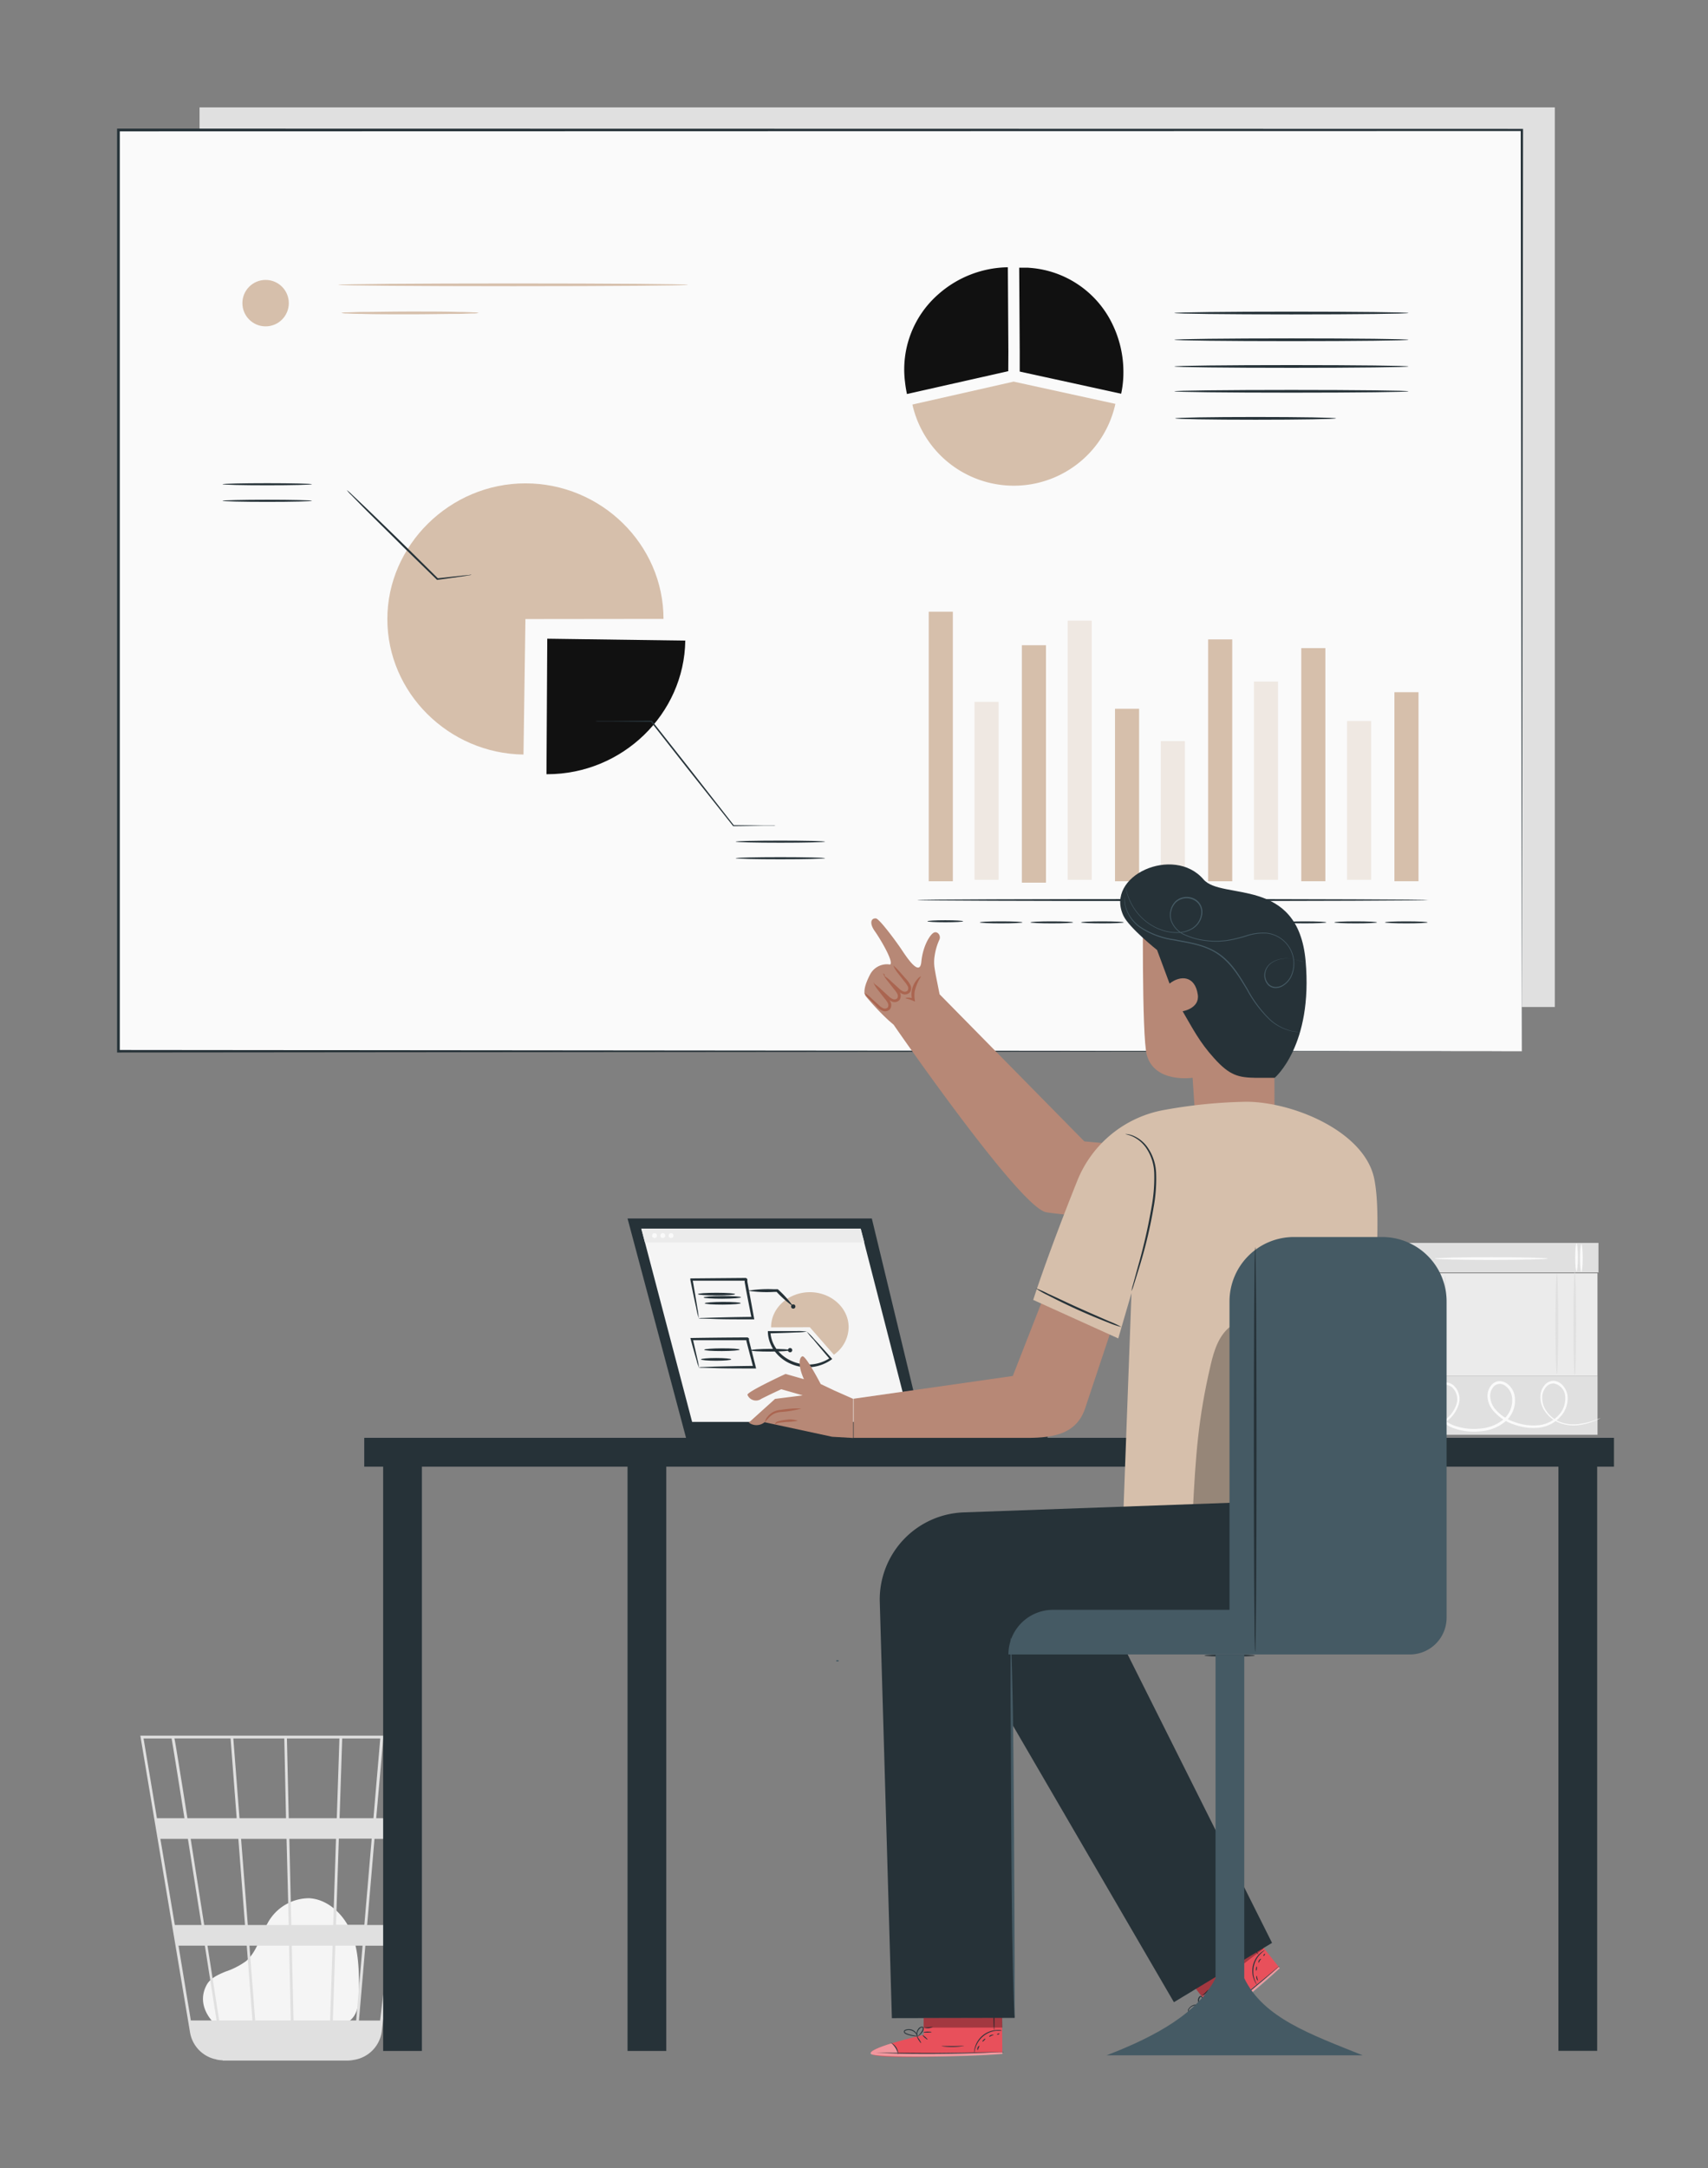 <?xml version="1.0" encoding="UTF-8"?> <svg xmlns="http://www.w3.org/2000/svg" viewBox="0 0 325.33 412.67"><rect x="0" y="0" width="325.33" height="412.67" fill="#808080" stroke="none"/> <defs> <style>.cls-1{fill:#e0e0e0;}.cls-2{fill:#fafafa;}.cls-3{fill:#ebebeb;}.cls-4{fill:#f5f5f5;}.cls-5{fill:#263238;}.cls-6{fill:#111;}.cls-7{fill:#d6bfab;}.cls-8{opacity:0.3;}.cls-9{fill:#455a64;}.cls-10{fill:#b78876;}.cls-11{fill:#aa6550;}.cls-12{fill:#e8505b;}.cls-13{opacity:0.4;}.cls-14{fill:#fff;}</style> </defs> <title>1</title> <g id="Background_Complete" data-name="Background Complete"> <rect class="cls-1" x="280.63" y="218.36" width="5.62" height="42.05" transform="translate(44.06 522.82) rotate(-90)"></rect> <ellipse class="cls-2" cx="268.14" cy="239.44" rx="0.26" ry="2.63"></ellipse> <ellipse class="cls-2" cx="267.23" cy="239.32" rx="0.26" ry="2.63"></ellipse> <ellipse class="cls-2" cx="301.21" cy="239.44" rx="0.26" ry="2.63"></ellipse> <ellipse class="cls-2" cx="300.29" cy="239.32" rx="0.26" ry="2.63"></ellipse> <ellipse class="cls-2" cx="284.05" cy="239.55" rx="10.76" ry="0.26"></ellipse> <rect class="cls-1" x="277.64" y="246.46" width="11.23" height="42.05" transform="translate(15.78 550.73) rotate(-90)"></rect> <path class="cls-2" d="M304.82,269.93a1,1,0,0,1-.23.13c-.15.08-.39.19-.7.32a12.18,12.18,0,0,1-2.85.82,7.43,7.43,0,0,1-4.63-.66,6.15,6.15,0,0,1-2.2-2,4.63,4.63,0,0,1-.76-3.24,3.41,3.41,0,0,1,.77-1.67,2.21,2.21,0,0,1,1.77-.81,2.55,2.55,0,0,1,1.78,1,3.48,3.48,0,0,1,.81,1.92,5.1,5.1,0,0,1-1.45,4,6.4,6.4,0,0,1-4,2,10.73,10.73,0,0,1-4.69-.58,8.65,8.65,0,0,1-4.1-2.75,4.51,4.51,0,0,1-1-2.43,3.15,3.15,0,0,1,.9-2.52,2,2,0,0,1,1.32-.58,2.4,2.4,0,0,1,1.37.39,3.65,3.65,0,0,1,1.55,2.27,5.29,5.29,0,0,1-1.66,4.95,8.27,8.27,0,0,1-4.73,1.93,11.66,11.66,0,0,1-4.91-.48,6.78,6.78,0,0,1-3.73-2.9,5,5,0,0,1-.47-4.46,2.35,2.35,0,0,1,1.71-1.45,2.71,2.71,0,0,1,2.12.51,3.51,3.51,0,0,1,1,3.79,6.54,6.54,0,0,1-2.12,3,9.54,9.54,0,0,1-5.77,2.24,9.3,9.3,0,0,1-7-2.8,6.88,6.88,0,0,1-.5-.58,1,1,0,0,1-.15-.22,10.69,10.69,0,0,0,3.13,2.38,9.15,9.15,0,0,0,4.46.93,9.28,9.28,0,0,0,5.54-2.23,6.19,6.19,0,0,0,2-2.82,3.1,3.1,0,0,0-.87-3.32,2.27,2.27,0,0,0-1.77-.42,1.88,1.88,0,0,0-1.38,1.19,4.51,4.51,0,0,0,.46,4,6.29,6.29,0,0,0,3.48,2.67,11.19,11.19,0,0,0,4.69.45,7.77,7.77,0,0,0,4.44-1.8,4.78,4.78,0,0,0,1.5-4.44,3.13,3.13,0,0,0-1.31-1.94,1.61,1.61,0,0,0-2.05.12,2.63,2.63,0,0,0-.73,2.11,4,4,0,0,0,.85,2.15,8.17,8.17,0,0,0,3.85,2.59,10.27,10.27,0,0,0,4.47.58,5.93,5.93,0,0,0,3.76-1.81,4.66,4.66,0,0,0,1.35-3.62,2.68,2.68,0,0,0-2.18-2.52,1.81,1.81,0,0,0-1.46.66,3,3,0,0,0-.7,1.48,4.28,4.28,0,0,0,.68,3,5.87,5.87,0,0,0,2.06,1.92A7.28,7.28,0,0,0,301,271a13.35,13.35,0,0,0,2.84-.71C304.48,270.06,304.81,269.91,304.82,269.93Z"></path> <rect class="cls-3" x="275.39" y="232.95" width="19.49" height="38.29" transform="translate(33.04 537.23) rotate(-90)"></rect> <ellipse class="cls-1" cx="272.35" cy="252.45" rx="0.26" ry="9.43"></ellipse> <ellipse class="cls-1" cx="275.25" cy="252.09" rx="0.26" ry="9.31"></ellipse> <ellipse class="cls-1" cx="299.95" cy="251.96" rx="0.26" ry="9.81"></ellipse> <ellipse class="cls-1" cx="296.54" cy="251.97" rx="0.26" ry="9.55"></ellipse> <rect class="cls-1" x="38.01" y="20.44" width="258.14" height="171.23"></rect> <path class="cls-4" d="M41.07,385.36c-1.12-1-3.63-4-1.7-7.57.71-1.3,2.21-1.95,3.58-2.52a14.53,14.53,0,0,0,3.92-2C49,371.42,49.59,368.42,51,366a9,9,0,0,1,7.84-4.7c3.66.17,6.71,3.16,8.1,6.56s1.43,7.19,1.46,10.87c0,2-.07,4.33-1.57,5.7s-3.45,1.28-5.32,1.23l-20-.61"></path> <path class="cls-1" d="M79.32,330.36H26.73l9.47,56.5a6.31,6.31,0,0,0,4.49,5l.18.05c.16,0,.31.09.47.12a6.59,6.59,0,0,0,1.07.12v.05l.26,0H66.12a6.6,6.6,0,0,0,1.29-.13,6.33,6.33,0,0,0,5.32-5.52l4.57-38.93.21-1.55h0l1.81-15.42Zm-9.92,36H64l.54-16.4H70.8ZM71.33,350h5.17l-1.92,16.4H69.93ZM55.91,384.57l-.33-14.24h7.77l-.47,14.24Zm-8.4-14.24h7.55l.33,14.24H48.61Zm.58,14.24H41.75l-2.23-14.24H47ZM47.2,366.4,45.92,350h8.66L55,366.4Zm8.29,0L55.11,350H64l-.54,16.4ZM55,346.07l-.35-15.18h10l-.5,15.18Zm-.52,0H45.62l-1.18-15.18h9.71Zm-9.4,0H35.7l-.93-5.87c-1-6.14-1.35-8.45-1.55-9.32h10.7ZM45.4,350l1.27,16.4H38.9l-.79-5L36.32,350Zm-7,16.4H33.3L30.55,350h5.24C36.59,355.07,37.48,360.71,38.38,366.4Zm.62,3.93,2.23,14.24H36.35L34,370.33ZM63.4,384.57l.47-14.24h5.19l-1.22,14.24Zm1.28-38.5.5-15.18h7.25l-1.3,15.18Zm-32-15.18c.21,1.1,1.17,7.07,2.45,15.18H29.89l-2.55-15.18Zm39.72,53.69H68.37l1.22-14.24h4.52ZM77,346.07H71.66L73,330.88h5.78Z"></path> </g> <g id="Screens"> <rect class="cls-2" x="22.54" y="24.74" width="267.33" height="175.35"></rect> <path class="cls-5" d="M289.87,200.08l-.21-175.35.21.21L22.56,25h0l.26-.26c0,62.36,0,121.7,0,175.35l-.24-.24,267.33.24-267.33.24H22.3v-.24c0-53.65,0-113,0-175.35v-.26h.28l267.31.05h.21v.21C289.95,131.68,289.87,198.4,289.87,200.08Z"></path> <path class="cls-6" d="M104.24,121.57l26.29.36c-.2,14-12,25.43-26.29,25.43h-.15Z"></path> <path class="cls-5" d="M147.71,157.17a2.63,2.63,0,0,1-.56,0l-1.61,0-5.87.07h-.07l0-.06-8.67-10.93-7-8.92.14.07-7.74-.07-2.16,0a4.19,4.19,0,0,1-.77-.05,4.18,4.18,0,0,1,.77-.05l2.16,0,7.74-.07h.08l.05.07,7,8.88,8.6,11-.12-.06,5.87.07,1.61,0A2.65,2.65,0,0,1,147.71,157.17Z"></path> <ellipse class="cls-5" cx="148.64" cy="160.2" rx="8.51" ry="0.2"></ellipse> <ellipse class="cls-5" cx="148.64" cy="163.35" rx="8.51" ry="0.2"></ellipse> <path class="cls-7" d="M100.08,117.83l-.37,25.79c-14.28-.2-25.93-11.78-25.93-25.79S85.65,92,100.08,92s26.3,11.64,26.3,25.8Z"></path> <path class="cls-5" d="M89.81,109.39a1.7,1.7,0,0,1-.46.11l-1.31.21-4.72.66h-.08l-.06-.06-6.3-6.13c-3-3-5.75-5.67-7.71-7.64l-2.3-2.35a6.93,6.93,0,0,1-.81-.9,6.94,6.94,0,0,1,.92.79l2.39,2.26c2,1.92,4.76,4.59,7.79,7.56l6.25,6.18-.14,0,4.74-.52,1.32-.12A1.69,1.69,0,0,1,89.81,109.39Z"></path> <ellipse class="cls-5" cx="50.9" cy="92.17" rx="8.51" ry="0.2"></ellipse> <ellipse class="cls-5" cx="50.9" cy="95.32" rx="8.51" ry="0.2"></ellipse> <path class="cls-6" d="M192.07,66.87l-.1-16A20.45,20.45,0,0,0,178.74,56a19,19,0,0,0-6.37,16.6,22.71,22.71,0,0,0,.37,2.33V75h0l19.31-4.35Z"></path> <path class="cls-6" d="M212,61.93A19,19,0,0,0,196.39,51l-.61-.05-.39,0-1.16,0h-.1l.1,16,0,3.77,19.32,4.22h0a19.06,19.06,0,0,0,.43-4.16A20.8,20.8,0,0,0,212,61.93Z"></path> <path class="cls-7" d="M193.1,72.63,173.79,77a19.8,19.8,0,0,0,38.66-.13l-19.32-4.22"></path> <ellipse class="cls-5" cx="245.98" cy="69.75" rx="22.3" ry="0.26"></ellipse> <ellipse class="cls-5" cx="245.98" cy="64.67" rx="22.3" ry="0.26"></ellipse> <ellipse class="cls-5" cx="245.98" cy="59.58" rx="22.3" ry="0.26"></ellipse> <ellipse class="cls-5" cx="245.98" cy="74.48" rx="22.3" ry="0.26"></ellipse> <ellipse class="cls-5" cx="239.16" cy="79.63" rx="15.32" ry="0.26"></ellipse> <rect class="cls-7" x="176.9" y="116.43" width="4.59" height="51.31"></rect> <rect class="cls-7" x="194.64" y="122.81" width="4.59" height="45.19"></rect> <rect class="cls-7" x="212.38" y="134.9" width="4.59" height="32.84"></rect> <rect class="cls-7" x="230.12" y="121.7" width="4.59" height="46.04"></rect> <rect class="cls-7" x="247.86" y="123.36" width="4.59" height="44.37"></rect> <rect class="cls-7" x="265.6" y="131.75" width="4.59" height="35.98"></rect> <path class="cls-5" d="M272.07,171.31c0,.1-21.79.19-48.67.19s-48.67-.08-48.67-.19,21.79-.19,48.67-.19S272.07,171.21,272.07,171.31Z"></path> <ellipse class="cls-5" cx="180.05" cy="175.35" rx="3.41" ry="0.19"></ellipse> <ellipse class="cls-5" cx="190.69" cy="175.56" rx="4.07" ry="0.19"></ellipse> <ellipse class="cls-5" cx="200.34" cy="175.56" rx="4.07" ry="0.19"></ellipse> <ellipse class="cls-5" cx="209.98" cy="175.56" rx="4.07" ry="0.19"></ellipse> <ellipse class="cls-5" cx="219.63" cy="175.56" rx="4.07" ry="0.19"></ellipse> <ellipse class="cls-5" cx="229.28" cy="175.56" rx="4.07" ry="0.19"></ellipse> <ellipse class="cls-5" cx="238.92" cy="175.56" rx="4.07" ry="0.19"></ellipse> <ellipse class="cls-5" cx="248.57" cy="175.56" rx="4.07" ry="0.19"></ellipse> <ellipse class="cls-5" cx="258.22" cy="175.56" rx="4.07" ry="0.19"></ellipse> <ellipse class="cls-5" cx="267.86" cy="175.56" rx="4.07" ry="0.19"></ellipse> <g class="cls-8"> <rect class="cls-7" x="185.62" y="133.58" width="4.59" height="33.88"></rect> </g> <g class="cls-8"> <rect class="cls-7" x="203.36" y="118.13" width="4.59" height="49.33"></rect> </g> <g class="cls-8"> <rect class="cls-7" x="221.1" y="141.06" width="4.59" height="26.4"></rect> </g> <g class="cls-8"> <rect class="cls-7" x="238.84" y="129.72" width="4.59" height="37.74"></rect> </g> <g class="cls-8"> <rect class="cls-7" x="256.58" y="137.23" width="4.59" height="30.23"></rect> </g> <circle class="cls-7" cx="50.59" cy="57.7" r="4.42"></circle> <ellipse class="cls-7" cx="97.74" cy="54.21" rx="33.3" ry="0.26"></ellipse> <path class="cls-7" d="M91.18,59.56a4,4,0,0,1-1,.1c-.66,0-1.63.06-2.81.08-2.38,0-5.66.08-9.28.08s-6.91,0-9.28-.08c-1.19,0-2.15-.05-2.81-.08a4,4,0,0,1-1-.1,4,4,0,0,1,1-.1c.66,0,1.63-.06,2.81-.08,2.38,0,5.66-.08,9.28-.08s6.91,0,9.28.08c1.19,0,2.15.05,2.81.08A4,4,0,0,1,91.18,59.56Z"></path> </g> <g id="Character_1" data-name="Character 1"> <rect class="cls-5" x="139.95" y="270.91" width="59.59" height="2.9"></rect> <polygon class="cls-5" points="130.71 273.81 119.53 231.92 166.06 231.92 176.18 273.81 130.71 273.81"></polygon> <polygon class="cls-4" points="173.39 270.64 131.83 270.64 122.16 233.86 163.93 233.86 173.39 270.64"></polygon> <path class="cls-3" d="M122.85,236.5h41.79l-.7-2.64H122.15Z"></path> <circle class="cls-2" cx="127.82" cy="235.18" r="0.46"></circle> <circle class="cls-2" cx="126.25" cy="235.18" r="0.46"></circle> <circle class="cls-2" cx="124.67" cy="235.18" r="0.46"></circle> <path class="cls-7" d="M154.25,252.62l4.58,5.23a6.47,6.47,0,0,0,2.81-5.26c0-3.66-3.36-6.66-7.41-6.64s-7.37,3-7.36,6.7Z"></path> <path class="cls-5" d="M153.67,253.46a10.46,10.46,0,0,1,1.31,1.31c.82.88,2,2.16,3.38,3.72l.16.18-.2.15a7.92,7.92,0,0,1-7.71.76,7.55,7.55,0,0,1-3.17-2.55,6.51,6.51,0,0,1-1.18-3.44v-.23h.23c2.19,0,4,0,5.26,0a11.24,11.24,0,0,1,1.94.09,13.6,13.6,0,0,1-2,.16c-1.26.06-3,.12-5.17.18l.22-.23a6.16,6.16,0,0,0,1.14,3.17,7.17,7.17,0,0,0,3,2.36,7.59,7.59,0,0,0,7.25-.64l0,.32c-1.33-1.55-2.42-2.86-3.18-3.79A12.71,12.71,0,0,1,153.67,253.46Z"></path> <circle class="cls-5" cx="151.1" cy="248.67" r="0.41" transform="translate(-0.96 0.59) rotate(-0.22)"></circle> <path class="cls-5" d="M142.45,245.67a23.7,23.7,0,0,1,4.94-.28h.77l.07.07a19.48,19.48,0,0,1,2.86,3.2,19.49,19.49,0,0,1-3.22-2.83l.18.07h-.66A23.7,23.7,0,0,1,142.45,245.67Z"></path> <path class="cls-5" d="M133.09,250.91a15.27,15.27,0,0,1-.47-1.93c-.28-1.27-.68-3.13-1.13-5.4l0-.25h.26l10.34-.09.26.21h0v.11l0,.12,0,.25.09.49.18,1,.35,1.89.65,3.53.05.28h-.28c-3.11,0-5.72,0-7.53-.08l-2.1-.06a3,3,0,0,1-.71-.06,4.73,4.73,0,0,1,.8-.06l2.14-.07c1.83-.05,4.38-.11,7.4-.14l-.23.28-.69-3.52-.36-1.89-.18-1-.09-.49,0-.25,0-.12v-.11h0l.26.21H131.7l.21-.25c.39,2.2.69,4,.9,5.32A20,20,0,0,1,133.09,250.91Z"></path> <circle class="cls-5" cx="150.48" cy="256.99" r="0.41" transform="translate(-1.02 0.6) rotate(-0.23)"></circle> <ellipse class="cls-5" cx="146.72" cy="257.01" rx="3.76" ry="0.26" transform="translate(-1.01 0.58) rotate(-0.23)"></ellipse> <path class="cls-5" d="M133.13,260.29a8.71,8.71,0,0,1-.45-1.38c-.27-.92-.66-2.28-1.12-4l-.06-.24h.25c2.82-.05,6.56-.09,10.66-.11l.25.2h0v.07l0,.09,0,.18.09.36.18.7.35,1.38.66,2.62.08.31h-.31c-3.16,0-5.86,0-7.74-.08l-2.18-.06a3,3,0,0,1-.74-.06,4.68,4.68,0,0,1,.84-.07l2.23-.08c1.89-.05,4.53-.11,7.6-.14l-.24.31-.68-2.61-.36-1.38-.18-.7-.09-.36,0-.18,0-.09v-.07h0l.25.19c-4.1,0-7.85,0-10.66,0l.19-.24c.4,1.64.7,3,.91,3.93A12,12,0,0,1,133.13,260.29Z"></path> <ellipse class="cls-5" cx="137.45" cy="245.78" rx="3.54" ry="0.26" transform="matrix(1, 0, 0, 1, -0.97, 0.54)"></ellipse> <ellipse class="cls-5" cx="137.56" cy="246.94" rx="3.56" ry="0.26" transform="translate(-0.97 0.55) rotate(-0.23)"></ellipse> <ellipse class="cls-5" cx="137.65" cy="248.06" rx="3.43" ry="0.26" transform="translate(-0.98 0.55) rotate(-0.23)"></ellipse> <ellipse class="cls-5" cx="137.49" cy="256.91" rx="3.37" ry="0.26" transform="translate(-1.01 0.54) rotate(-0.23)"></ellipse> <ellipse class="cls-5" cx="137.42" cy="258.2" rx="2.88" ry="0.26" transform="matrix(1, 0, 0, 1, -1.02, 0.54)"></ellipse> <polygon class="cls-5" points="69.38 273.67 69.38 279.16 72.98 279.16 72.98 390.37 80.36 390.37 80.36 279.16 119.53 279.16 119.53 390.37 126.91 390.37 126.91 279.16 296.84 279.16 296.84 390.35 304.22 390.35 304.22 279.16 307.42 279.16 307.42 273.67 69.38 273.67"></polygon> <ellipse class="cls-5" cx="234.22" cy="315.11" rx="4.8" ry="0.2"></ellipse> <ellipse class="cls-9" cx="159.51" cy="316.11" rx="0.26" ry="0.13"></ellipse> <path class="cls-10" d="M206.54,217.25l-27.57-28-.6-3c-.11-.55-.23-1.17-.34-1.88a7.45,7.45,0,0,1,0-2.47,11.21,11.21,0,0,1,.85-2.94c.46-.81-.28-1.79-1-1.45s-2.1,2.54-2.39,5.56-2.87-1-3.83-2.43-4.16-5.78-4.82-5.83c-1-.08-1.23,1-.23,2.4s3.7,5.9,2.93,6.38h0a3.61,3.61,0,0,0-3.81,1.89c-.7,1.34-1.47,3.23-.84,4.11a49.65,49.65,0,0,0,4.4,4.66l.92.79s23.85,34.56,29,35.68c3.23.7,53.21,4.84,53.21,4.84l3.77-13.77Z"></path> <path class="cls-10" d="M164.66,189l2.55,2.45a3,3,0,0,0,1,.7.92.92,0,0,0,1.26-1.2,3,3,0,0,0-.59-.91l-2.48-3"></path> <path class="cls-11" d="M166.37,187c.06,0,.53.43,1.26,1.23l1.26,1.43a4.69,4.69,0,0,1,.7,1,1.35,1.35,0,0,1-.07,1.42,1.25,1.25,0,0,1-1.4.32,2.82,2.82,0,0,1-1-.7l-1.34-1.36a6,6,0,0,1-1.14-1.35,6,6,0,0,1,1.39,1.08l1.41,1.28a2.48,2.48,0,0,0,.83.57.76.76,0,0,0,.82-.16.86.86,0,0,0,0-.87,4.69,4.69,0,0,0-.61-.86l-1.17-1.5A6,6,0,0,1,166.37,187Z"></path> <path class="cls-10" d="M166.47,187.18l2.55,2.45a3,3,0,0,0,1,.7.92.92,0,0,0,1.26-1.2,3,3,0,0,0-.59-.91l-2.48-3"></path> <path class="cls-11" d="M168.18,185.25c.06,0,.53.43,1.26,1.23l1.26,1.43a4.69,4.69,0,0,1,.7,1,1.35,1.35,0,0,1-.07,1.42,1.25,1.25,0,0,1-1.4.32,2.81,2.81,0,0,1-1-.7l-1.34-1.36a6,6,0,0,1-1.14-1.35,6,6,0,0,1,1.39,1.08l1.41,1.28a2.48,2.48,0,0,0,.83.57.76.76,0,0,0,.82-.16.86.86,0,0,0,0-.87,4.7,4.7,0,0,0-.61-.86l-1.17-1.5A6,6,0,0,1,168.18,185.25Z"></path> <path class="cls-10" d="M168.45,185.72l2.55,2.45a3,3,0,0,0,1,.7.92.92,0,0,0,1.26-1.2,3,3,0,0,0-.59-.91l-2.48-3"></path> <path class="cls-11" d="M170.16,183.79c.06,0,.53.43,1.26,1.23l1.26,1.43a4.69,4.69,0,0,1,.7,1,1.35,1.35,0,0,1-.07,1.42,1.25,1.25,0,0,1-1.4.32,2.81,2.81,0,0,1-1-.7l-1.34-1.36a6,6,0,0,1-1.14-1.35,6,6,0,0,1,1.39,1.08l1.41,1.28a2.48,2.48,0,0,0,.83.57.76.76,0,0,0,.82-.16.86.86,0,0,0,0-.87,4.7,4.7,0,0,0-.61-.86l-1.17-1.5A6,6,0,0,1,170.16,183.79Z"></path> <path class="cls-11" d="M172.48,190c0-.08.63-.21,1.55.07l-.29.25a4.36,4.36,0,0,1-.07-1.75,4.46,4.46,0,0,1,1-2.13c.39-.46.72-.64.77-.59a9.13,9.13,0,0,0-1.21,2.81,5.22,5.22,0,0,0,0,1.58l.05.4-.35-.15C173.09,190.11,172.48,190.06,172.48,190Z"></path> <path class="cls-10" d="M242.65,175.27l.12,38.36-15,.71-.61-9.2s-7.22,1.1-8.72-4.33c-1-3.47-.72-30.27-.72-30.27Z"></path> <path class="cls-5" d="M214,174.33c1.11,2.29,6.39,6.49,6.39,6.49l2.38,6.39c2.07-1.62,4.85-1.53,5.38,2.11.38,2.63-2.89,3.16-2.89,3.16,1.9,3.24,3.2,5.86,6,8.94,3,3.34,4.68,3.67,7.94,3.73h3.59s7.34-6.14,5.89-22.29-16-11.44-19.45-15.48C223.59,160.8,210.34,166.68,214,174.33Z"></path> <path class="cls-9" d="M247.87,196.37a5.16,5.16,0,0,1-1.78-.08,9.23,9.23,0,0,1-4.29-2.21,23.29,23.29,0,0,1-4.33-5.73c-1.4-2.28-2.92-4.95-5.5-6.72s-5.66-2.1-8.29-2.63a15.64,15.64,0,0,1-6.69-2.55,7.19,7.19,0,0,1-2.68-4,4.12,4.12,0,0,1-.07-1.77,6.07,6.07,0,0,0,.15,1.76,7.2,7.2,0,0,0,2.69,3.87,15.66,15.66,0,0,0,6.64,2.48c2.62.53,5.71.87,8.37,2.65s4.15,4.51,5.54,6.8A23.53,23.53,0,0,0,241.9,194a9.32,9.32,0,0,0,4.21,2.24,7.33,7.33,0,0,0,1.3.15Z"></path> <path class="cls-9" d="M248.72,183.22l-.77-.23a11.65,11.65,0,0,0-2.25-.5,5.05,5.05,0,0,0-3.46.78,2.84,2.84,0,0,0-1.2,1.82,2.53,2.53,0,0,0,.7,2.29,1.93,1.93,0,0,0,1.21.48,2.55,2.55,0,0,0,1.33-.36,4.09,4.09,0,0,0,1.81-2.31,5.73,5.73,0,0,0-4.83-7.51,10,10,0,0,0-3.72.49,26.22,26.22,0,0,1-3.85.92,15.65,15.65,0,0,1-4.08,0,13.49,13.49,0,0,1-3.94-1.09,4.76,4.76,0,0,1-2.69-2.84,3.71,3.71,0,0,1,.91-3.62,3.2,3.2,0,0,1,3.51-.52,2.68,2.68,0,0,1,1.3,1.23A2.94,2.94,0,0,1,229,174a3.91,3.91,0,0,1-1.75,2.74,5.62,5.62,0,0,1-3,.82,8.72,8.72,0,0,1-2.8-.43,10,10,0,0,1-4.12-2.54,10.55,10.55,0,0,1-2.1-3,10.67,10.67,0,0,1-.74-2.2c-.09-.52-.13-.8-.13-.8s.06.27.17.79a11.25,11.25,0,0,0,.78,2.17,10.58,10.58,0,0,0,2.11,3,10,10,0,0,0,4.08,2.48,8.59,8.59,0,0,0,2.76.41,5.46,5.46,0,0,0,2.86-.81,3.74,3.74,0,0,0,1.66-2.62,2.57,2.57,0,0,0-1.48-2.75,3,3,0,0,0-3.3.49,3.51,3.51,0,0,0-.86,3.42,4.56,4.56,0,0,0,2.59,2.71,13.31,13.31,0,0,0,3.87,1.07,15.47,15.47,0,0,0,4,0,26.15,26.15,0,0,0,3.82-.92,10.21,10.21,0,0,1,3.79-.49,5.91,5.91,0,0,1,5,7.76,4.25,4.25,0,0,1-1.89,2.39,2.7,2.7,0,0,1-1.42.38,2.08,2.08,0,0,1-1.3-.52,2.67,2.67,0,0,1-.73-2.42,3,3,0,0,1,1.27-1.89,5.12,5.12,0,0,1,3.54-.76,11,11,0,0,1,2.26.54C248.46,183.12,248.72,183.22,248.72,183.22Z"></path> <path class="cls-12" d="M229.7,381l-4.89-6.27,11.69-9.23,7.25,9.1-.69.62c-3.08,2.73-15.88,13.65-18.55,14.7C221.53,391.09,229.7,381,229.7,381Z"></path> <g class="cls-13"> <path class="cls-14" d="M225.85,386.11s-2.69,3.75-1.8,4,14.23-10.32,19.71-15.49l-.23-.25-15.46,12.44S226.55,385.6,225.85,386.11Z"></path> </g> <path class="cls-5" d="M243.71,374.2l-.18.18-.55.49-2.05,1.77c-1.74,1.48-4.18,3.5-6.92,5.67s-5.26,4.08-7.1,5.43l-2.19,1.59-.6.42-.22.14.2-.17.58-.45,2.16-1.64c1.82-1.38,4.33-3.31,7.07-5.47s5.18-4.17,6.95-5.63l2.09-1.73.57-.47Z"></path> <path class="cls-5" d="M228.22,387a3.94,3.94,0,0,0-2.57-.94,2.41,2.41,0,0,1,2.57.94Z"></path> <ellipse class="cls-5" cx="229.59" cy="382.26" rx="0.09" ry="0.73" transform="translate(-207 472.9) rotate(-70.74)"></ellipse> <ellipse class="cls-5" cx="230.21" cy="381.21" rx="0.09" ry="0.62" transform="translate(-164.71 587.02) rotate(-86.4)"></ellipse> <ellipse class="cls-5" cx="229.95" cy="380.16" rx="0.78" ry="0.09" transform="translate(-187.94 229.27) rotate(-38.98)"></ellipse> <path class="cls-5" d="M230.15,378.73a2.19,2.19,0,0,1-1.3,1.2s.3-.27.65-.59S230.11,378.7,230.15,378.73Z"></path> <path class="cls-5" d="M229.08,381.79a2.76,2.76,0,0,1-.75.59,5.6,5.6,0,0,1-.94.46,2.8,2.8,0,0,1-.61.17.52.52,0,0,1-.37-.09.38.38,0,0,1-.12-.39,1.76,1.76,0,0,1,2-.94,1.72,1.72,0,0,1,.64.31c.13.1.19.18.18.19a2.7,2.7,0,0,0-.85-.37,1.73,1.73,0,0,0-1,.09,1.48,1.48,0,0,0-.85.77c0,.18.11.29.3.26a2.86,2.86,0,0,0,.56-.15,6.6,6.6,0,0,0,.93-.41C228.78,382,229.06,381.77,229.08,381.79Z"></path> <path class="cls-5" d="M228.92,382s-.27-.09-.5-.45a1.57,1.57,0,0,1-.23-.71,1,1,0,0,1,.32-.88.38.38,0,0,1,.51.16,1,1,0,0,1,.14.44,2.9,2.9,0,0,1,0,.73,1.38,1.38,0,0,1-.19.64s0-.25.06-.65a3.34,3.34,0,0,0,0-.7c0-.24-.18-.58-.39-.47a.86.86,0,0,0-.24.71,1.58,1.58,0,0,0,.17.66A3.48,3.48,0,0,0,228.92,382Z"></path> <path class="cls-5" d="M240.94,371.19s-.36.23-.84.71a4.67,4.67,0,0,0-1.13,4.86c.22.64.47,1,.44,1s-.08-.07-.19-.24a3.92,3.92,0,0,1-.37-.73,4.53,4.53,0,0,1,1.16-5,3.91,3.91,0,0,1,.66-.49A.86.86,0,0,1,240.94,371.19Z"></path> <ellipse class="cls-5" cx="237.81" cy="369.67" rx="0.09" ry="3.06" transform="translate(-179.79 232.48) rotate(-39.06)"></ellipse> <path class="cls-5" d="M237.07,377.88a12.23,12.23,0,0,1-3.39,2.73s.77-.6,1.7-1.35S237,377.84,237.07,377.88Z"></path> <path class="cls-5" d="M239.36,376.07c.05,0,.07.21.13.45s.14.43.1.45-.21-.14-.27-.41S239.31,376.06,239.36,376.07Z"></path> <ellipse class="cls-5" cx="239.33" cy="374.7" rx="0.4" ry="0.09" transform="translate(-159.27 571.68) rotate(-83.73)"></ellipse> <path class="cls-5" d="M240.22,372.84s-.13.17-.26.36-.18.39-.23.38-.08-.24.08-.48S240.2,372.8,240.22,372.84Z"></path> <ellipse class="cls-5" cx="240.8" cy="372.12" rx="0.24" ry="0.09" transform="translate(-202.04 390.93) rotate(-59.53)"></ellipse> <g class="cls-8"> <polygon points="240.68 370.89 228.85 379.93 227.76 378.51 240.19 370.08 240.68 370.89"></polygon> </g> <path class="cls-12" d="M175.93,387.31l0-8,14.9-.05.09,11.64L190,391c-4.11.24-20.92.95-23.67.12C163.28,390.2,175.93,387.31,175.93,387.31Z"></path> <g class="cls-13"> <path class="cls-14" d="M169.75,388.94s-4.43,1.3-3.88,2,17.57.66,25.07,0l0-.33-19.84.25S170.62,389,169.75,388.94Z"></path> </g> <path class="cls-5" d="M191.15,390.59l-.26,0-.74,0-2.71.13c-2.29.09-5.45.18-8.94.2s-6.66,0-8.94-.11l-2.71-.1-.74,0-.26,0h1l2.71,0c2.29,0,5.45.07,8.94.05s6.65-.08,8.94-.14l2.71-.07h1Z"></path> <path class="cls-5" d="M171.08,391.09a3.93,3.93,0,0,0-1.44-2.32,2.41,2.41,0,0,1,1.44,2.32Z"></path> <ellipse class="cls-5" cx="175.07" cy="388.22" rx="0.09" ry="0.73" transform="translate(-181.76 155.77) rotate(-32.64)"></ellipse> <ellipse class="cls-5" cx="176.21" cy="387.78" rx="0.09" ry="0.62" transform="translate(-230.57 261.46) rotate(-48.31)"></ellipse> <ellipse class="cls-5" cx="176.65" cy="386.8" rx="0.78" ry="0.09" transform="translate(-5.97 2.78) rotate(-0.89)"></ellipse> <path class="cls-5" d="M177.69,385.79a2.19,2.19,0,0,1-1.76.14,66.51,66.51,0,0,0,1.76-.14Z"></path> <path class="cls-5" d="M175,387.54a2.76,2.76,0,0,1-1,0,5.61,5.61,0,0,1-1-.22,2.79,2.79,0,0,1-.58-.24.52.52,0,0,1-.24-.3.38.38,0,0,1,.14-.38,1.76,1.76,0,0,1,2.17.5,1.71,1.71,0,0,1,.32.64.53.53,0,0,1,0,.26,2.7,2.7,0,0,0-.44-.81,1.73,1.73,0,0,0-.82-.53,1.49,1.49,0,0,0-1.14.08c-.15.11-.09.29.08.39a2.86,2.86,0,0,0,.54.23,6.6,6.6,0,0,0,1,.25C174.59,387.51,175,387.51,175,387.54Z"></path> <path class="cls-5" d="M174.71,387.59a.94.94,0,0,1-.11-.66,1.57,1.57,0,0,1,.26-.7,1,1,0,0,1,.79-.49.38.38,0,0,1,.3.44,1,1,0,0,1-.16.43,2.9,2.9,0,0,1-.45.58,1.38,1.38,0,0,1-.55.39s.19-.17.45-.48a3.34,3.34,0,0,0,.4-.58c.13-.2.22-.57,0-.61s-.48.22-.63.41a1.57,1.57,0,0,0-.27.62A3.5,3.5,0,0,0,174.71,387.59Z"></path> <path class="cls-5" d="M190.83,386.52s-.43,0-1.1,0a4.67,4.67,0,0,0-3.89,3.13c-.22.64-.24,1.07-.28,1.06a.87.87,0,0,1,0-.3,3.93,3.93,0,0,1,.16-.8,4.53,4.53,0,0,1,4-3.21,3.91,3.91,0,0,1,.82,0A.86.86,0,0,1,190.83,386.52Z"></path> <ellipse class="cls-5" cx="189.31" cy="383.38" rx="0.09" ry="3.06" transform="translate(-6.47 3.26) rotate(-0.97)"></ellipse> <path class="cls-5" d="M183.66,389.39a12.23,12.23,0,0,1-4.35.06c0-.05,1,0,2.18,0S183.66,389.34,183.66,389.39Z"></path> <path class="cls-5" d="M186.58,389.38s-.08.21-.18.43-.15.42-.2.42-.08-.24,0-.49S186.55,389.34,186.58,389.38Z"></path> <ellipse class="cls-5" cx="187.4" cy="388.29" rx="0.4" ry="0.09" transform="translate(-221.21 250.74) rotate(-45.63)"></ellipse> <path class="cls-5" d="M189.25,387.37c0,.05-.21,0-.43.13s-.38.2-.41.16.08-.24.36-.33S189.26,387.32,189.25,387.37Z"></path> <ellipse class="cls-5" cx="190.14" cy="387.16" rx="0.24" ry="0.09" transform="translate(-128.36 96.29) rotate(-21.44)"></ellipse> <g class="cls-8"> <polygon points="190.94 385.92 175.93 385.93 175.94 384.14 190.89 384.04 190.94 385.92"></polygon> </g> <path class="cls-10" d="M212.71,250l-6,18c-1.61,4.85-5.85,5.68-11,5.68H162.59v-7.45l30.32-4.33,7.23-18.46Z"></path> <path class="cls-10" d="M158.95,264.68l-2.63-1.25s-2.84-5.49-3.49-5.27-.84,1.83.3,4.35l-3.5-1s-7.58,3.5-7.25,4a1.75,1.75,0,0,0,2.61.75c1.65-.84,3.82-1.84,3.82-1.84l4.09,1.17-5.27.67-5,4.51a2.43,2.43,0,0,0,3-.07l12.87,2.77,4,.23v-7.45Z"></path> <path class="cls-11" d="M145.69,270.68c.05,0,.29-.34.76-.85a3.91,3.91,0,0,1,.94-.72,3.84,3.84,0,0,1,1.39-.36,19.23,19.23,0,0,0,3.86-.66,19.16,19.16,0,0,0-3.91.26,3.79,3.79,0,0,0-1.53.44,3.6,3.6,0,0,0-1,.86A2.3,2.3,0,0,0,145.69,270.68Z"></path> <path class="cls-11" d="M147.7,271.19s.09-.27.45-.34,1-.14,1.56-.2a12.75,12.75,0,0,0,2.26-.23,4.54,4.54,0,0,0-2.3-.17,6.88,6.88,0,0,0-1.62.33.65.65,0,0,0-.39.4C147.64,271.12,147.68,271.2,147.7,271.19Z"></path> <path class="cls-7" d="M215.52,246.11,213,254.75l-16.2-7.33c.58-1.81,3.26-9.87,8.39-22.67A22,22,0,0,1,222,211.22a96,96,0,0,1,15.51-1.52c9.08.1,22.45,5.78,24.25,14.68,1.37,6.8,0,18.8,0,33.38l-1.19,27.86L214,287.19Z"></path> <g class="cls-8"> <path d="M261.71,251.31c-5.66,1.16-11.48,0-17.25-.35-3.5-.21-7.38-.59-10.15,1.56-2.19,1.71-3.08,4.57-3.71,7.28-2.41,10.32-2.85,17.23-3.4,27.81l28,1.7Z"></path> </g> <path class="cls-5" d="M214.33,215.87s.47.07,1.24.37a6.46,6.46,0,0,1,2.68,2.17,9,9,0,0,1,1.6,4.85,30.51,30.51,0,0,1-.49,6.38,106.93,106.93,0,0,1-2.6,11.41l-.94,3.43a8.11,8.11,0,0,0-.3,1.27,8.06,8.06,0,0,0,.45-1.23c.26-.8.63-2,1.06-3.39a88.72,88.72,0,0,0,2.72-11.43,29.44,29.44,0,0,0,.46-6.47,9.15,9.15,0,0,0-1.74-5,6.34,6.34,0,0,0-2.85-2.15,4.65,4.65,0,0,0-1-.22A1.07,1.07,0,0,0,214.33,215.87Z"></path> <path class="cls-5" d="M197.28,245.21a15.66,15.66,0,0,0,2.28,1.31c1.44.75,3.45,1.75,5.71,2.77s4.34,1.87,5.85,2.45a15.68,15.68,0,0,0,2.49.84,18.51,18.51,0,0,0-2.38-1.11c-1.49-.65-3.54-1.54-5.8-2.55s-4.28-2-5.75-2.65A18.54,18.54,0,0,0,197.28,245.21Z"></path> <path class="cls-5" d="M189.86,289.31a16.59,16.59,0,0,0-6.77,22.22l40.51,69.56,18.69-11.29L210.83,307l22.8-14.88"></path> <path class="cls-5" d="M239.18,285.86l-55.61,2a16.59,16.59,0,0,0-16,16.84l2.31,79.43,23.39-.05-.78-75.1,46.7-1.23Z"></path> <path class="cls-9" d="M192.49,311.66a3.92,3.92,0,0,1,.07.73l.09,2.11c.07,1.83.14,4.48.21,7.76.14,6.55.23,15.6.28,25.59l.13,25.59c0,3.23,0,5.87,0,7.76,0,.88,0,1.58,0,2.11a3.91,3.91,0,0,1,0,.74,3.91,3.91,0,0,1-.07-.73l-.09-2.11c-.07-1.83-.14-4.48-.21-7.75-.14-6.55-.23-15.6-.28-25.6l-.13-25.59c0-3.23,0-5.87,0-7.76,0-.88,0-1.58,0-2.11A3.91,3.91,0,0,1,192.49,311.66Z"></path> <path class="cls-9" d="M263.28,235.45H246.45a12.26,12.26,0,0,0-12.26,12.26v58.7H200.57a8.49,8.49,0,0,0-8.49,8.49h76.75s0,0,0,0a7,7,0,0,0,6.71-7V247.71A12.26,12.26,0,0,0,263.28,235.45Z"></path> <ellipse class="cls-5" cx="239.08" cy="275.91" rx="0.26" ry="38.53"></ellipse> <path class="cls-9" d="M237,376.52V314.94h-5.47v61.58c-3.34,6.58-11.19,11-20.75,14.68h48.77C249.59,387.18,240.65,384.09,237,376.52Z"></path> </g> </svg> 